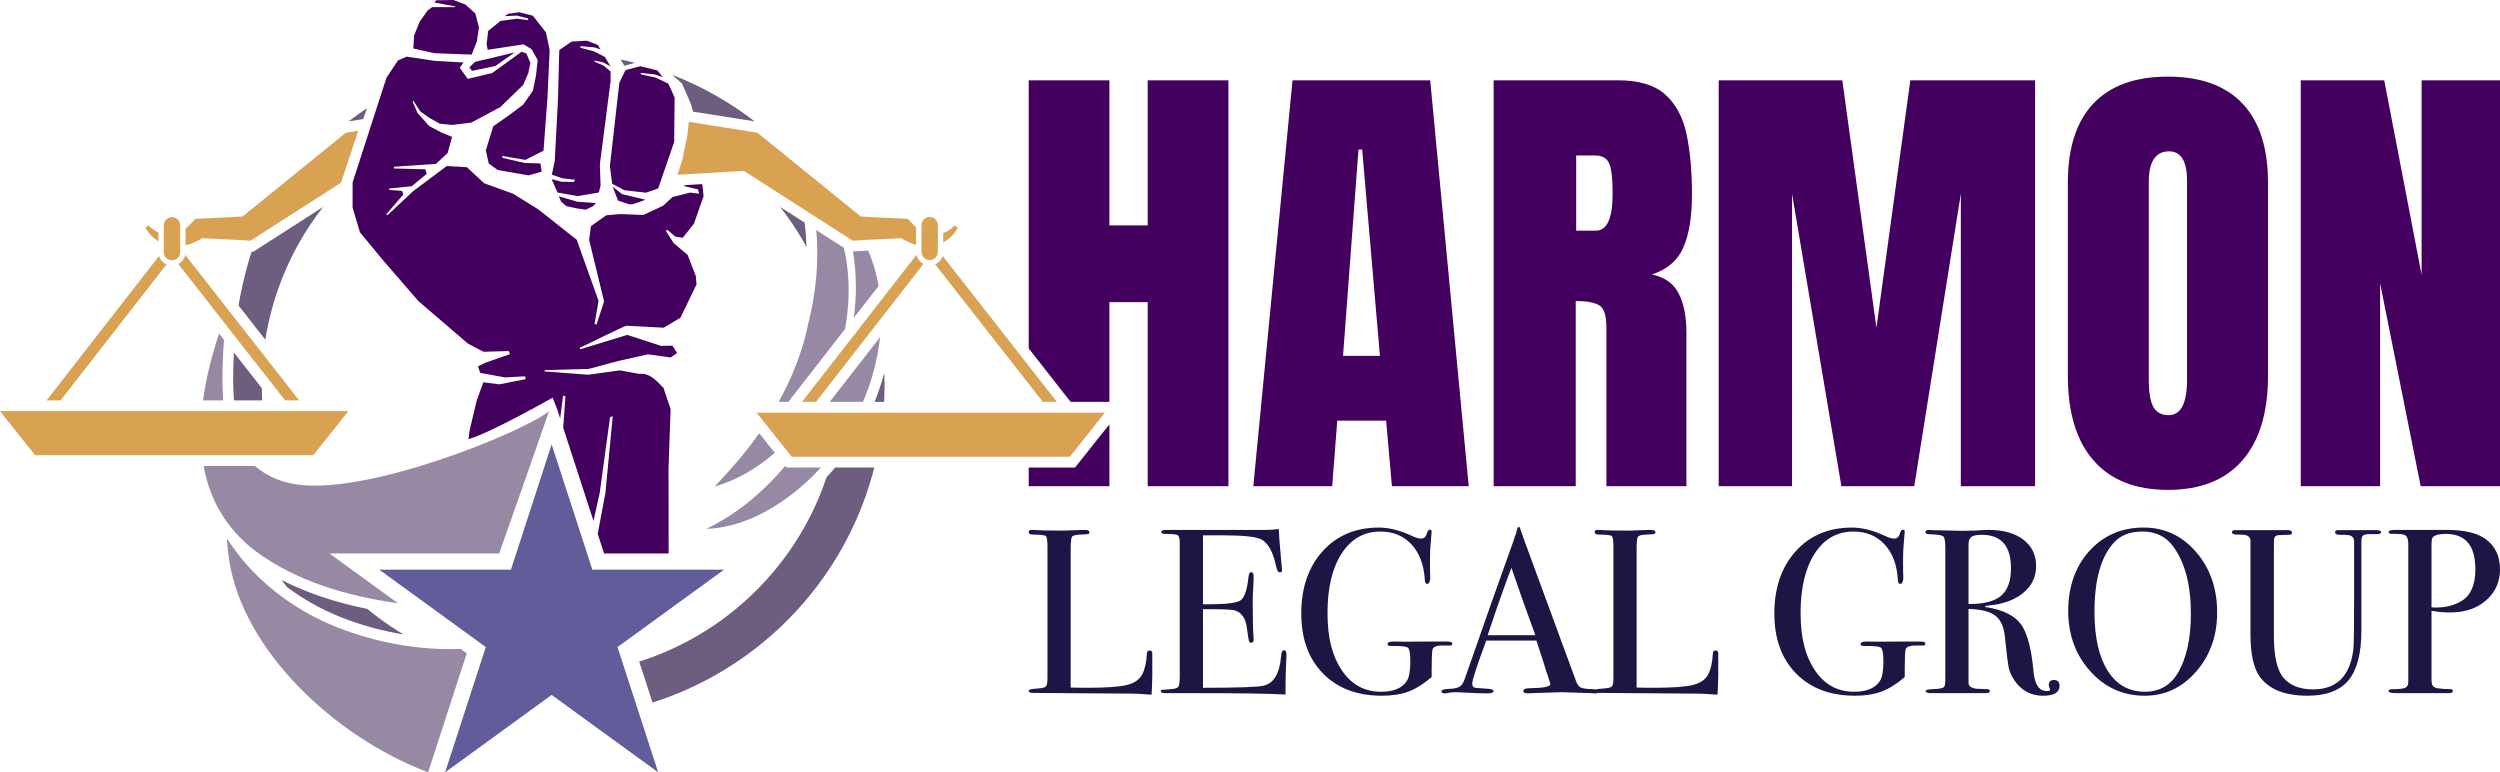 <svg xmlns="http://www.w3.org/2000/svg" id="Layer_2" width="3111.61" height="961.3" viewBox="0 0 3111.61 961.3"><g id="Layer_13_copy_3"><g id="hlg-logo-color"><path d="M1434.22,839.36c0,5.06-.29,13.43-.88,25.11h-3.2c-1.17,0-3.99-.2-8.45-.58-4.47-.39-9.52-.58-15.15-.58l-121.21-.88c-3.3,0-4.95-.88-4.95-2.63,0-1.36,2.63-2.23,7.88-2.63,7.39-.39,11.82-1.21,13.28-2.48,1.46-1.26,2.19-4.91,2.19-10.95v-164.06c0-7.2-.73-11.39-2.19-12.55s-6.67-1.75-15.62-1.75c-3.7,0-5.55-1.07-5.55-3.21,0-1.75,1.17-2.63,3.5-2.63h2.63c6.42.58,19.17.88,38.24.88,1.75,0,5.15-.15,10.22-.44,5.06-.29,9.24-.44,12.55-.44h3.21c3.5,0,5.25.98,5.25,2.92,0,1.17-.54,1.9-1.61,2.19-1.07.29-4.43.54-10.07.73-5.65.2-9,1.12-10.07,2.77-1.07,1.66-1.61,6.76-1.61,15.33v172.24c5.25.2,12.55.29,21.89.29,22.77,0,38.83-1.17,48.17-3.5,9.34-2.34,15.66-6.71,18.98-13.14,3.31-6.42,5.25-15.08,5.84-25.98.18-2.53,1.3-3.8,3.36-3.8,2.43,0,3.55,1.46,3.36,4.38v25.4ZM1601.2,815.43c0,.78-.2,5.55-.58,14.3-.39,8.76-.58,17.13-.58,25.11v9.63c-19.08-1.17-56.83-1.75-113.27-1.75h-36.49c-3.7,0-5.55-.78-5.55-2.35,0-1.04.58-1.66,1.75-1.83.58,0,4.28-.26,11.09-.78,5.06-.39,8.12-1.46,9.2-3.22,1.07-1.76,1.61-6.34,1.61-13.76v-164.56c0-5.66-.83-9.03-2.48-10.1-1.66-1.07-6.96-1.61-15.91-1.61-3.12,0-4.67-.83-4.67-2.48s2.14-2.48,6.42-2.48h123.78c5.84,0,11.19-.39,16.06-1.17.39,8.37,1.26,19.95,2.63,34.74l1.17,12.55c.19.98.29,2.24.29,3.79,0,1.95-.88,2.92-2.63,2.92-2.14,0-3.7-2.44-4.67-7.34-3.7-17.63-9.73-28.79-18.1-33.49-6.23-3.52-22.58-5.29-49.04-5.29h-23.94v85.83h7.01c21.79,0,35.08-1.65,39.85-4.96,4.77-3.31,8.03-12.94,9.78-28.9.39-4.09,1.46-6.13,3.21-6.13,2.14,0,3.21,1.75,3.21,5.25s-.2,8.66-.58,15.47c-.39,6.81-.58,11.97-.58,15.47,0,20.83.31,35.13.94,42.91.16,1.95.23,3.6.23,4.96,0,2.53-1.07,3.8-3.2,3.8-1.36,0-2.28-.83-2.76-2.48-.48-1.65-1.31-7.05-2.47-16.2-1.55-11.48-6.3-18.58-14.24-21.31-3.49-1.17-12.59-1.75-27.31-1.75h-13.08v97.8c42.81,0,67.92-.86,75.32-2.6,12.84-2.88,20.14-15.18,21.89-36.91.39-4.8,1.65-7.21,3.79-7.21,1.94,0,2.92,2.04,2.92,6.13ZM1807.59,801.11c0,1.57-.88,2.35-2.63,2.35h-6.71c-8.95-.39-14.01,1.16-15.18,4.65-.78,2.33-1.17,10.76-1.17,25.28v9.3c-9.93,8.53-19.51,14.53-28.75,18.02-9.25,3.48-20.29,5.23-33.13,5.23-30.75,0-55.17-9.2-73.27-27.59-18.1-18.39-27.15-43.35-27.15-74.88s8.85-57.7,26.57-77.36c17.71-19.66,41.06-29.48,70.06-29.48,12.65,0,26.47,3.5,41.45,10.51,4.47,2.14,8.17,3.21,11.09,3.21,3.69,0,6.13-2.34,7.3-7.01.97-2.72,2.14-4.09,3.5-4.09,1.56,0,2.34.78,2.34,2.34,0,.58-.17,2.63-.51,6.13-1.02,11.09-1.53,19.08-1.53,23.94v18.98c.19,6.81.29,9.83.29,9.05-.39,4.67-1.66,7.01-3.8,7.01-1.75,0-2.73-1.37-2.92-4.1-.98-18.96-6.42-33.87-16.35-44.72-9.93-10.85-22.97-16.28-39.12-16.28-20.24,0-36.25,9.08-48.02,27.23-11.78,18.15-17.66,42.84-17.66,74.07s5.98,53.92,17.95,71.59c11.97,17.67,28.17,26.5,48.61,26.5,15.57,0,26.27-4.45,32.11-13.37,2.92-4.45,4.38-12.49,4.38-24.12,0-9.68-.93-15.4-2.77-17.14-1.85-1.74-8.22-2.52-19.12-2.33-2.73,0-4.48-.14-5.25-.43-.78-.29-1.17-.92-1.17-1.89,0-2.13,2.14-3.2,6.42-3.2h5.25c2.92.2,13.23.2,30.94,0h32.11c3.89,0,5.84.87,5.84,2.61ZM1990.05,860.52c0,1.66-1.46,2.49-4.38,2.49-1.95,0-3.7-.1-5.25-.29l-37.08-1.17-37.07,1.17c-1.36.19-2.82.29-4.38.29-3.9,0-5.84-1.02-5.84-3.06,0-2.24,2.63-3.37,7.88-3.37,17.12-.19,25.69-1.91,25.69-5.15,0-.19-.2-.95-.6-2.28l-2.39-7.72-1.5-4.07c-1.75-6.04-6.03-19.38-12.83-40.03h-62.4c-11.67,31.14-17.5,49.04-17.5,53.71,0,2.73,1.17,4.38,3.5,4.96.58.2,5.45.58,14.6,1.17,5.64.2,8.47,1.17,8.47,2.92,0,1.95-2.53,2.92-7.59,2.92-8.95,0-19.37-.39-31.24-1.17-2.92-.19-5.94-.29-9.05-.29s-6.13.32-9.05.97c-1.56.32-2.82.49-3.8.49-2.72,0-4.09-.88-4.09-2.64s3.07-2.73,9.2-2.93c6.13-.19,10.55-1.12,13.28-2.78,2.72-1.66,4.86-4.83,6.42-9.52,25.03-71.86,45.41-129.57,61.13-173.11.45-2.29,1.36-4.88,2.72-7.75l1.25-5.33c.58-2.14,1.36-3.21,2.34-3.21.58,0,1.07.58,1.46,1.75,2.53,7.59,8.27,23.45,17.22,47.58,7.01,18.88,24.42,66.27,52.26,142.17,1.56,4.41,3.55,7.21,5.98,8.41,2.43,1.2,7.44,1.9,15.04,2.1,5.06.19,7.59,1.11,7.59,2.76ZM1910.96,790.61c-3.17-8.76-8.42-23.26-15.75-43.51l-14.03-40.46c-8.21,21.53-18.07,49.53-29.59,83.97h59.37ZM2138.63,839.36c0,5.06-.29,13.43-.88,25.11h-3.2c-1.17,0-3.99-.2-8.45-.58-4.47-.39-9.52-.58-15.15-.58l-121.21-.88c-3.3,0-4.95-.88-4.95-2.63,0-1.36,2.63-2.23,7.88-2.63,7.39-.39,11.82-1.21,13.28-2.48,1.46-1.26,2.19-4.91,2.19-10.95v-164.06c0-7.2-.73-11.39-2.19-12.55s-6.67-1.75-15.62-1.75c-3.7,0-5.55-1.07-5.55-3.21,0-1.75,1.17-2.63,3.5-2.63h2.63c6.42.58,19.17.88,38.24.88,1.75,0,5.15-.15,10.22-.44,5.06-.29,9.24-.44,12.55-.44h3.21c3.5,0,5.25.98,5.25,2.92,0,1.17-.54,1.9-1.61,2.19-1.07.29-4.43.54-10.07.73-5.65.2-9,1.12-10.07,2.77-1.07,1.66-1.61,6.76-1.61,15.33v172.24c5.25.2,12.55.29,21.89.29,22.77,0,38.83-1.17,48.17-3.5,9.34-2.34,15.66-6.71,18.98-13.14,3.31-6.42,5.25-15.08,5.84-25.98.18-2.53,1.3-3.8,3.36-3.8,2.43,0,3.55,1.46,3.36,4.38v25.4ZM2396.4,801.11c0,1.57-.88,2.35-2.63,2.35h-6.71c-8.95-.39-14.01,1.16-15.18,4.65-.78,2.33-1.17,10.76-1.17,25.28v9.3c-9.93,8.53-19.51,14.53-28.75,18.02-9.25,3.48-20.29,5.23-33.13,5.23-30.75,0-55.17-9.2-73.27-27.59-18.1-18.39-27.15-43.35-27.15-74.88s8.85-57.7,26.57-77.36c17.71-19.66,41.06-29.48,70.06-29.48,12.65,0,26.47,3.5,41.45,10.51,4.47,2.14,8.17,3.21,11.09,3.21,3.69,0,6.13-2.34,7.3-7.01.97-2.72,2.14-4.09,3.5-4.09,1.56,0,2.34.78,2.34,2.34,0,.58-.17,2.63-.51,6.13-1.02,11.09-1.53,19.08-1.53,23.94v18.98c.19,6.81.29,9.83.29,9.05-.39,4.67-1.66,7.01-3.8,7.01-1.75,0-2.73-1.37-2.92-4.1-.98-18.96-6.42-33.87-16.35-44.72-9.93-10.85-22.97-16.28-39.12-16.28-20.24,0-36.25,9.08-48.02,27.23-11.78,18.15-17.66,42.84-17.66,74.07s5.98,53.92,17.95,71.59c11.97,17.67,28.17,26.5,48.61,26.5,15.57,0,26.27-4.45,32.11-13.37,2.92-4.45,4.38-12.49,4.38-24.12,0-9.68-.93-15.4-2.77-17.14-1.85-1.74-8.22-2.52-19.12-2.33-2.73,0-4.48-.14-5.25-.43-.78-.29-1.17-.92-1.17-1.89,0-2.13,2.14-3.2,6.42-3.2h5.25c2.92.2,13.23.2,30.94,0h32.11c3.89,0,5.84.87,5.84,2.61ZM2563.38,853.67c0,8.17-6.81,12.26-20.43,12.26-15.18,0-27.05-6.32-35.62-18.98-3.7-5.45-6.08-10.7-7.15-15.76-1.07-5.06-2.68-17.9-4.82-38.53-1.17-12.45-5.16-21.26-11.97-26.42-6.81-5.15-17.91-7.93-33.28-8.32v91.96c0,3.9,3.11,6.33,9.34,7.3,1.75.2,6.23.39,13.43.58,2.53,0,3.8.78,3.8,2.34,0,1.75-1.66,2.63-4.96,2.63h-68.6c-4.28,0-6.42-.88-6.42-2.63,0-1.36,2.82-2.14,8.47-2.34,9.15-.19,14.11-1.36,14.89-3.5.78-.97,1.17-4.77,1.17-11.39v-161.14c0-7.78-.83-12.45-2.48-14.01-1.66-1.56-6.67-2.43-15.03-2.63-4.87,0-7.3-.88-7.3-2.63,0-1.94,1.56-2.92,4.67-2.92.58,0,1.46.1,2.63.29l38.83.88c3.89,0,9.34-.13,16.35-.39,7.78-.52,13.23-.78,16.35-.78,18.1,0,32.45,4.04,43.06,12.11,10.6,8.08,15.91,19.03,15.91,32.84s-5.45,24.86-16.35,33.72c-10.9,8.86-25.69,14.06-44.37,15.62-1.75.2-2.73.49-2.92.88,0,.78.97,1.17,2.92,1.17,20.43,3.51,34.49,10.69,42.18,21.52,7.69,10.83,12.79,30.4,15.33,58.7,1.56,16,7.01,24,16.35,24,2.92,0,4.38-.58,4.38-1.75,0-.19-.1-.39-.29-.58-.98-2.14-1.46-3.89-1.46-5.25,0-4.09,2.14-6.13,6.42-6.13,4.67,0,7.01,2.44,7.01,7.3ZM2502.95,707.41c0-27.83-12.07-41.75-36.2-41.75-6.42,0-10.8.88-13.14,2.63-2.34,1.75-3.5,4.87-3.5,9.34v74.15c18.68.2,32.16-3.21,40.43-10.22,8.27-7.01,12.41-18.39,12.41-34.16ZM2759.56,762.29c0,29-8.71,53.52-26.13,73.57-17.42,20.05-38.78,30.07-64.08,30.07-26.86,0-49.44-10.17-67.73-30.51-18.3-20.33-27.44-45.39-27.44-75.17s8.8-55.22,26.42-74.59c17.61-19.36,40.14-29.05,67.58-29.05,25.88,0,47.58,10.12,65.1,30.36,17.52,20.24,26.27,45.35,26.27,75.32ZM2726.86,763.76c0-35.72-7.3-63.54-21.89-83.45-9.15-12.49-21.89-18.74-38.24-18.74s-27.64,4.78-36.2,14.35c-15.76,17.57-23.65,46.17-23.65,85.79,0,31.43,5.5,55.83,16.49,73.2,10.99,17.37,26.42,26.05,46.27,26.05,18.49,0,32.4-8.2,41.75-24.6,10.31-18.15,15.47-42.35,15.47-72.61ZM2963.61,662.44c0,1.57-1.75,2.35-5.25,2.35h-9.93c-4.87,0-7.79,1.26-8.76,3.79-.39,1.36-.58,3.59-.58,6.71v109.31c0,28.37-5.31,49.02-15.91,61.94-10.61,12.93-27.69,19.39-51.23,19.39-28.22,0-48.07-7.98-59.55-23.94-7.59-10.7-11.39-28.32-11.39-52.84v-117.06c-.59-3.5-2.96-5.64-7.1-6.42-1.19-.19-4.83-.29-10.94-.29-3.35-.39-5.03-1.36-5.03-2.92,0-1.75,1.36-2.63,4.09-2.63h65.68c3.31,0,4.96,1.07,4.96,3.21,0,1.36-.58,2.14-1.75,2.33-1.17.2-5.06.39-11.68.58-2.73,0-4.58.2-5.55.58-1.95.78-3.02,2.14-3.21,4.08-.2.78-.29,6.31-.29,16.61v104.35c0,25.65,4.09,43.15,12.26,52.47,8.17,9.33,20.33,13.99,36.49,13.99,29.58,0,46.32-16.78,50.21-50.35.58-5.05.88-26.39.88-64.04v-66.36c0-2.52,0-3.59,0-3.2,0-4.27-2.02-6.89-6.06-7.86-1.35-.39-5.29-.58-11.82-.58-3.85,0-5.77-1.07-5.77-3.2,0-1.74,1.36-2.62,4.09-2.62h46.42c4.47,0,6.71.87,6.71,2.61ZM3111.61,708.29c0,18.88-8.08,33.57-24.23,44.08-10.12,6.62-22.97,9.93-38.53,9.93-6.62,0-14.11-.68-22.48-2.04v82.91c0,4.48.19,7.3.58,8.47.97,2.73,3.11,4.38,6.42,4.96,5.64.78,11.09,1.17,16.35,1.17,2.14,0,3.21.68,3.21,2.04,0,1.95-1.36,2.92-4.09,2.92h-67.14c-5.84,0-8.76-.97-8.76-2.92,0-1.36,2.04-2.05,6.13-2.05,9.15,0,14.4-.88,15.76-2.63,1.56-.78,2.43-2.73,2.63-5.85v-172.49c0-6.04-1.66-9.74-4.96-11.11-1.95-.78-5.35-1.17-10.22-1.17h-4.96c-2.92,0-4.38-.78-4.38-2.35,0-1.74,2.72-2.61,8.17-2.61h64.22c22.19,0,38.43,3.89,48.75,11.68,11.68,8.76,17.52,21.12,17.52,37.07ZM3080.96,708.57c0-29.38-12.26-44.07-36.78-44.07-8.17,0-13.53,1.37-16.06,4.11-1.17,1.18-1.75,4.21-1.75,9.11v78.15c1.56.2,3.31.29,5.25.29,12.84,0,23.74-2.84,32.7-8.52,11.09-7.05,16.64-20.08,16.64-39.07Z" fill="#1f1545"></path><path d="M1088.54,500.21c4.83-11.89,8.89-23.98,12.13-36.19.19,5.13.28,10.28.28,15.46,0,6.95-.18,13.86-.52,20.73h-11.9ZM862.63,138.97l76.63,12.09c-31.03-23.9-65.53-43.51-102.63-57.93l12.19,10.86,11.2,25.46,2.61,9.52ZM1039.43,581.89c-3.45,4.12-6.99,8.13-10.63,12.03-2.93,8.75-6.19,17.41-9.81,25.96-9.04,21.36-20.23,41.97-33.25,61.25-12.91,19.11-27.74,37.09-44.08,53.42-16.34,16.34-34.31,31.17-53.42,44.08-3.12,2.1-6.27,4.16-9.45,6.17-16.51,10.42-33.89,19.51-51.8,27.08-10.32,4.37-20.79,8.22-31.4,11.59l16.56,50.96c96.28-30.57,177.31-95.37,228.81-180.1.01-.02.03-.05.04-.07.85-1.4,1.69-2.8,2.52-4.21.02-.04.04-.07.06-.11.83-1.41,1.65-2.82,2.47-4.23,0-.02.02-.03.03-.05,4-6.96,7.81-14.06,11.41-21.27.14-.28.29-.57.43-.85.45-.91.9-1.83,1.34-2.75.32-.66.65-1.33.97-1.99.37-.78.74-1.55,1.11-2.33.39-.82.77-1.63,1.15-2.45.32-.69.64-1.39.96-2.09.42-.91.84-1.82,1.25-2.74.28-.63.56-1.27.85-1.9.44-.99.88-1.98,1.31-2.98.25-.58.5-1.15.74-1.73.46-1.07.91-2.14,1.36-3.21.22-.52.43-1.04.65-1.56.47-1.15.95-2.3,1.41-3.45.18-.45.36-.9.54-1.36.5-1.24.99-2.49,1.47-3.74.14-.37.29-.74.43-1.11.52-1.36,1.04-2.72,1.55-4.09.1-.27.2-.53.3-.8.56-1.53,1.12-3.05,1.67-4.59.04-.11.08-.22.12-.33,4.23-11.91,7.94-24.07,11.09-36.45h-48.75ZM291.13,438.74c-1.14,20.99-1.33,42.52.06,59.59h35.16c-.15-3-.26-6.02-.34-9.04-.01-.52-.03-1.03-.04-1.55-.01-.67-.03-1.34-.04-2-.01-.85-.03-1.69-.04-2.54,0-.02,0-.04,0-.06l-34.78-44.41ZM313.1,313.16c-9.66,30.97-14.2,54.71-16.16,67.16l33.33,42.56c0-.05.02-.1.03-.15,3.95-25.11,10.56-49.66,19.78-73.45,0,0,0-.01,0-.02,1.32-3.42,2.7-6.82,4.13-10.21,9.04-21.36,20.22-41.97,33.25-61.25,4.66-6.9,9.58-13.66,14.73-20.24l-86.93,55.74-2.15-.14ZM985.75,277.8c6.46,9.57,12.47,19.46,17.99,29.62-.26-10.22-1.02-20.34-2.29-30.33l-30.42-19.5c5.14,6.58,10.05,13.32,14.71,20.22ZM790.16,78.2s.03,0,.04-.01c-5.89-1.51-11.82-2.9-17.8-4.16l4.75,7.82c6.04-1.61,10.04-2.82,13.01-3.65ZM502.39,789.7c-5.92-3.52-11.74-7.21-17.44-11.06-9.55-6.45-18.81-13.38-27.73-20.74-40.65-8.28-76.02-20.23-106.72-36.08,2.12,2.94,4.28,5.84,6.47,8.72,20.2,15.15,42.85,27.86,67.34,37.66,24.41,9.76,51.26,17.08,78.07,21.5ZM433.94,151.06l18.05-2.85,4.84-13.59c-7.82,5.22-15.46,10.71-22.89,16.44Z" fill="#6d5d7f"></path><path d="M978.9,581.89h42.81c-23.11,25.52-50.63,46.64-81.27,61.03-19.33,8.72-40.27,14.74-61.44,15.32,18.43-8.93,35.39-19.61,51.19-32.19,17.21-13.85,32.94-29.34,47.16-46.1l1.55,1.95ZM1091.92,424.11l-44.61,57.27-14.67,18.84h41.39c11.07-25.77,18.4-53.02,21.31-80.5h0s-3.42,4.39-3.42,4.39ZM941.66,543.74c-15.62,21.92-33.3,41.94-52.01,61.57,18.43-4.94,35.68-13.58,51.62-24.07,8.04-5.42,15.73-11.33,23.04-17.66l-19.43-24.41c-1.07,1.53-2.14,3.06-3.22,4.58ZM1005.89,403.4c-6.85,33.68-19.88,66.33-36.73,96.81h12l61.5-78.95,9.05-11.62c5.15-27.4,6.04-55.53,2.1-83.09-.93-6.08-2.11-12.15-3.56-18.18l-13.8-8.85h0l-20.51-13.15c3.55,39.22-.31,78.74-10.06,117.02ZM1062.68,395.58l22.67-29.11,8.23-10.57c-2.64-15.13-6.94-29.99-12.97-44.05l-18.99,1.21c4.61,27.38,4.76,55.12,1.05,82.52Z" fill="#9789a3"></path><path d="M1428.48,99.96h100.46v505.17h-100.46v-229.05h-47.65v124.13h-48.31l-52.15-66.59V99.96h100.46v180.54h47.65V99.96ZM1280.38,499.47v.75h.58l-.58-.75ZM1338.05,581.89h-57.68v23.24h100.46v-76.99l-42.78,53.75ZM1780.09,99.96l47.93,505.17h-95.58l-7.18-81.52h-60.85l-6.31,81.52h-98.16l48.79-505.17h171.36ZM1717.52,442.96l-22.1-256.89h-4.59l-19.23,256.89h45.92ZM3014.03,99.96v241.96l-46.5-241.96h-103.9v505.17h98.74v-252.59l50.52,252.59h98.74V99.96h-97.59ZM2791.15,128.95c21.14,22.39,31.72,55.21,31.72,98.45v239.96c0,46.12-10.67,81.37-32,105.77-21.34,24.4-52.19,36.6-92.57,36.6s-71.23-12.2-92.57-36.6c-21.34-24.4-32-59.65-32-105.77v-239.96c0-43.24,10.57-76.06,31.72-98.45,21.14-22.39,52.1-33.58,92.85-33.58s71.71,11.2,92.85,33.58ZM2722.12,225.68c0-24.87-7.46-37.31-22.39-37.31-16.84,0-25.26,12.73-25.26,38.17v246.27c0,15.69,1.91,26.94,5.74,33.73,3.83,6.8,10.14,10.19,18.94,10.19,15.31,0,22.96-14.83,22.96-44.49v-246.56ZM2335.49,407.94l-42.48-307.98h-153.85v505.17h91.28V241.18l61.42,363.95h90.7l57.98-363.95v363.95h92.42V99.96h-155.28l-42.19,307.98ZM2055.93,341.64c15.88,3.26,27.03,11.15,33.44,23.68,6.41,12.54,9.62,28.75,9.62,48.65v191.16h-99.6v-197.76c0-14.73-3.01-23.87-9.04-27.41-6.03-3.54-15.74-5.31-29.13-5.31v230.48h-102.18V99.96h155c25.83,0,45.35,5.88,58.55,17.65,13.2,11.77,22.05,28.23,26.55,49.37,4.49,21.14,6.75,45.97,6.75,74.48s-3.49,49.56-10.48,66.02c-6.99,16.46-20.14,27.84-39.47,34.16ZM2007.13,241.47c0-19.71-1.53-32.62-4.59-38.75-3.06-6.12-8.8-9.19-17.22-9.19h-23.54v93.57h24.4c13.97,0,20.95-15.21,20.95-45.64Z" fill="#44005f"></path><path d="M197.23,300.52c-5.84-3.53-10.92-8.48-14.81-14.61l-1.51-2.41,3.94-2.91c.62.56,2.22,2.02,2.85,2.58,2.77,2.48,6.03,4.59,9.54,6.16v11.18ZM439.65,163.73l-9.22,1.45-3.85,3.13-124.66,101.11-9.67.62c-15.72.75-38.68,1.85-48.7,2.33l-2.88,2.7c-2.95,3.38-6.17,6.6-9.7,9.33v20.88c7.32-1.75,14.33-4.96,20.71-8.82,9.23.44,27.8,1.33,40.62,1.94l15.41.98,4,.26,4.88-3.13,107.88-69.17,21.36-64.58-6.2.98ZM389.9,566.6H43.67L0,511.74h433.57l-43.67,54.86ZM197.95,318.6L57.94,498.34h17.47l131.81-169.21c-4.43-1.99-7.85-5.83-9.27-10.53ZM372.34,498.34h-17.51l-132.88-169.68c4.34-2.29,7.56-6.41,8.64-11.33l141.76,181.01ZM224.27,313.73v-33.32c0-5.62-4.55-10.17-10.17-10.17s-10.17,4.55-10.17,10.17v33.32c0,5.62,4.55,10.17,10.17,10.17s10.17-4.55,10.17-10.17Z" fill="#d8a252"></path><polygon points="686.6 553.11 737.26 709.02 901.2 709.02 768.57 805.38 819.23 961.3 686.6 864.94 553.97 961.3 604.63 805.38 472 709.02 635.94 709.02 686.6 553.11" fill="#615d9b"></polygon><path d="M1331.59,568.48h-346.23l-43.67-54.86h433.57l-43.67,54.86ZM1140.68,317.26l-142.51,182.95h17.47l133.74-171.7c-4.35-2.26-7.59-6.36-8.7-11.26ZM1315.5,500.21h-17.51l-134.09-171.22c4.44-1.95,7.88-5.75,9.34-10.43l142.26,181.65ZM1167.3,313.54v-33.32c0-5.62-4.55-10.17-10.17-10.17s-10.17,4.55-10.17,10.17v33.32c0,5.62,4.55,10.17,10.17,10.17s10.17-4.55,10.17-10.17ZM1140.26,282.79c-2.77-2.35-5.34-4.99-7.73-7.73l-2.88-2.7c-10.01-.48-32.97-1.57-48.7-2.33l-9.67-.62-124.66-101.11-3.85-3.13-9.22-1.45-76.23-12.03-1.66,15.71-6.22,30.52-6.19,19.66,82.53-4.95,130.82,83.87,4.88,3.13,4-.26,15.41-.98c12.82-.61,31.39-1.5,40.62-1.94,5.81,3.51,12.13,6.49,18.74,8.31v-21.97ZM1188.35,280.59c-.62.56-2.22,2.02-2.85,2.58-3.29,2.94-7.25,5.36-11.5,6.97v11.49c6.67-3.57,12.46-8.92,16.77-15.73l1.51-2.41-3.94-2.91Z" fill="#d8a252"></path><path d="M278.74,422.92l-6.07-7.75c-9.65,28.98-16.44,56.81-19.99,83.17h25.12c-1.73-22.33-.95-50.49.94-75.42ZM362.4,601.79c-17.38-3.64-32.57-11.06-45.19-21.78h-63.79c7.7,42.11,28.1,77.9,63.77,105.28,51.12,38.25,114.4,56.53,178.16,65.55l-85.24-61.93h211.22s59.12-168.02,62.02-177.17c-29.13,24.55-231.64,108.67-320.95,90.04ZM419.34,780.65c-46.92-18.77-89.53-48.69-121.14-88.5-5.55-6.99-10.82-14.33-15.86-21.96.59,9.1,1.53,18.3,2.94,27.53,17.51,111.06,129.08,218.58,247.54,263.58l48.16-148.23-7.54-5.48c-51.11,2.44-107.56-8.33-154.11-26.94Z" fill="#9789a3"></path><path d="M718.52,251.05l16.94,1.21,6.43.46-3.98,4.05-1.87.89-7.01,3.36-11.16-1.65-13.11-2.85-6.34-5.55-1.91-4.39-.98-2.26.76.23,22.22,6.5ZM651.66,55.2l2.43,1.46,7.65,4.6,7.48,13.53-2.11,19.42-3.79,18.66-2.77,3.95-9.51,13.55-18.34,13.68-18.73,13.09-6.38,20.61-2.94,9.48,3.75,16.43,2.13,1.53,8.96,6.41,38.31,6.68,13.22-3.69,3.2-.9-1.62-10.28-2.79-.08-16.8-.49-27.37-6.32-.62-2.42,28.89,4.9,14.65-7.43,7.93-4.02,4.89-65.21.53-11.78,2.2-48.41-4.58-21.75-5.95-7.63-10.31-13.22-13.53-3.43-3.51-.9-13.83,2-4.05,2.88,15.38-.69,6.55,1.78,6.7,1.82.57,2.04-6.95-.89-7.06-.91-20.66,2.83-15.26,12.41-1.98,16.79,1.42,6.69,44.6-6.76ZM698.51,226.13l-4.31-1.13-7.6-1.99,7.73,17.6-.18-.95,1.66.29,22.95,4.07,15.55-2.55,11.01-1.81,2.19-8.61-.91-26.32,10.53-81.62,2.88-22.31-.12-11.94-7.06-5.85-1.75-1.45-11-4.75-.32-1.59,11.31,2.53,1.27.7,7.48,4.15h0s-6.93-11.74-6.93-11.74l-1.44-.74-12.35-6.33-16.96-4.42.62-1.91,17.26,1.57,7.34,2.46-3.28-5.55-13.65-5.3-16.48.94-2.46.14-15.4,10.55-1.6,61.32-3.67,69.81-.39,7.43-3.59,16.54,6.8,2.36,6.29,2.18,15.84,1.83-1.62,2.74-15.63-.33ZM769.42,237.79l-6.83-5.31,6.63,17.16,1.53.5c18.23,5.98,10.94,5.86,32.82-1.54l-29.23-6.98-4.91-3.82ZM761.94,228.77l6.9,3.62,8.4,4.4,26.85,3.04,3.28-1.15,11.87-4.15,19.87-57.99.31-29.32.28-25.75-4.75-10.69-3.41-6.83-16.07-7.53-17.59-3.79-.63-1.9,17.58,1.88,10.09,3.27-6.74-8.23-21.35-5.22-6.04,1.6-12.32,3.28-7.61,15.54-8.16,72.14-3.62,31.95,2.87,21.82ZM832.1,582.23l2.57-73.04-4.62-13.74-4.58-13.64c-.13.11-.26.22-.4.32-8.33-8.79-17.17-18.36-29.06-16.73l-2.23-.4-22.28-4.04-13.46,1.87-25.82,3.58-12.24-.94-22.24-1.7-20.12-1.54.57-1.57,19.17-.52,21.99-.59,13.35-.36,24.25-6.5,13.14-3.51,21.48-4.84,15.03-3.39,22.81,3.19,5.3.74,8.07-5.41-5.8-9.27-9.05.21-5.07.12-33.95-11.05-8.19-2.67-26.73,8.18-31.53,9.65-1.13-1.76c3.33-1.24,18-8.52,31.87-15.27,13.33-6.49,25.92-12.5,26.99-12.19l7.26.39,38.07,2.04.51.03,20.89-12.41,20.02-41.47-.9-10.34-10.12-26.25-17.46-14.87-9.87-15.37,2.27-1.02,9.81,8.46,9.11,1.28,13.85-17.34,12.08-34.28-1.61-15.12-22.78,1.37,1.12,1.33,16.29,3.91,1.46,5.25-11.39-1.28-21.89,5.55-11.51,10.76-15.39,7.16-9.35,4.36-28.16-1.08-.74-.03-17.28,1.48-16.1,11.46-2.94,2.09-2.19,17.21,12.88,52.97,5.71,23.48-2.4,7.33-7.06,21.54-2.35-.94,4.93-28.64-27.17-76.02-17.17-13.58-24.1-19.08-6.16-4.87-31.55-19.7-25.41-9.19-10.76-3.9-21.55-19.98-8.61-.51-16.39-.98-41.63,31.1-32.2,30.08-1.51-.99,21.1-24.62-1.39-4.65-15.74-1.09-.32-1.81,28.18-2.9,18.52-15.36-1.71-5.67-39.04-1.03v-2.15s52.24-3.56,52.24-3.56l14.52-13.54,5.55-20.02-14.12-5.91-14.48-7.68-14.45-16.33-5.99-13.79.8-1.3,8.73,13.36,11.26,7.96,13.09,7.3,15.53,1.46,3.79-.45,19.66-2.38,17.4-9.31,19.03-10.19,28.31-27.54,6.4-14.82.07-.38,2.38-12.23-4.92-11.63h-.02s-5.97-2.19-5.97-2.19l-36.6,26.55-13.94,3.34-16.46,3.93-9.98-14.01,4.77-6.37-18.53-1.09-18.11-1.06-34.2-5.17-10.77,4.74-14.35,21.48-42.13,130.3-.06,31.34,9.14,30.77,28.85,34.89,43.91,50.73,61.6,52.88,14.58,7.64,4.9,2.57,31.53-.88,1.3,3.88-29.79,10.37-5.93,2.83-3.98,1.9,2.73,8.18,2.37.43,28.32,5.19,10.49-.55,14.64-.76.87,3.45-14.91,2.95-17.87,3.54-19.99-2.51-8.26,22.76-1.71,7.15-6.92,29.06-1.68,11.72c27.11-7.37,104.82-51.59,104.82-51.59l5.8,14.76,3.58,11.03,3.63-28.37,2.96,1.11-2.82,38.87,37.71,116.06,5.97-26.99,1.79-8.1,12.84-93.99,3.38-1.3-9.19,95.68-9.55,50.81,7.92,24.37h80.4l-.17-106.68ZM584.28,83.82l3.17,4.38,10.3-2.13,18.64-3.85,24.23-16.95-43.98,10.44-5.44,1.3-6.92,6.82ZM557.38,66.86l29.69,1.09,6.45-16.34.32-2.1,2.29-15.44-4.48-17.23-1.46-1.31-10.99-9.92-14.86-5.61-14.11.23-7.43.12-1.87,2.85,9.82,1.83,15.85,2.95-.16.93-15.28-.04-13.26-.03-5.83,4.37-9.73,13.74-6.99,17.37-.93,16.02,26.26,5.89,16.7.62Z" fill="#44005f"></path></g></g></svg>